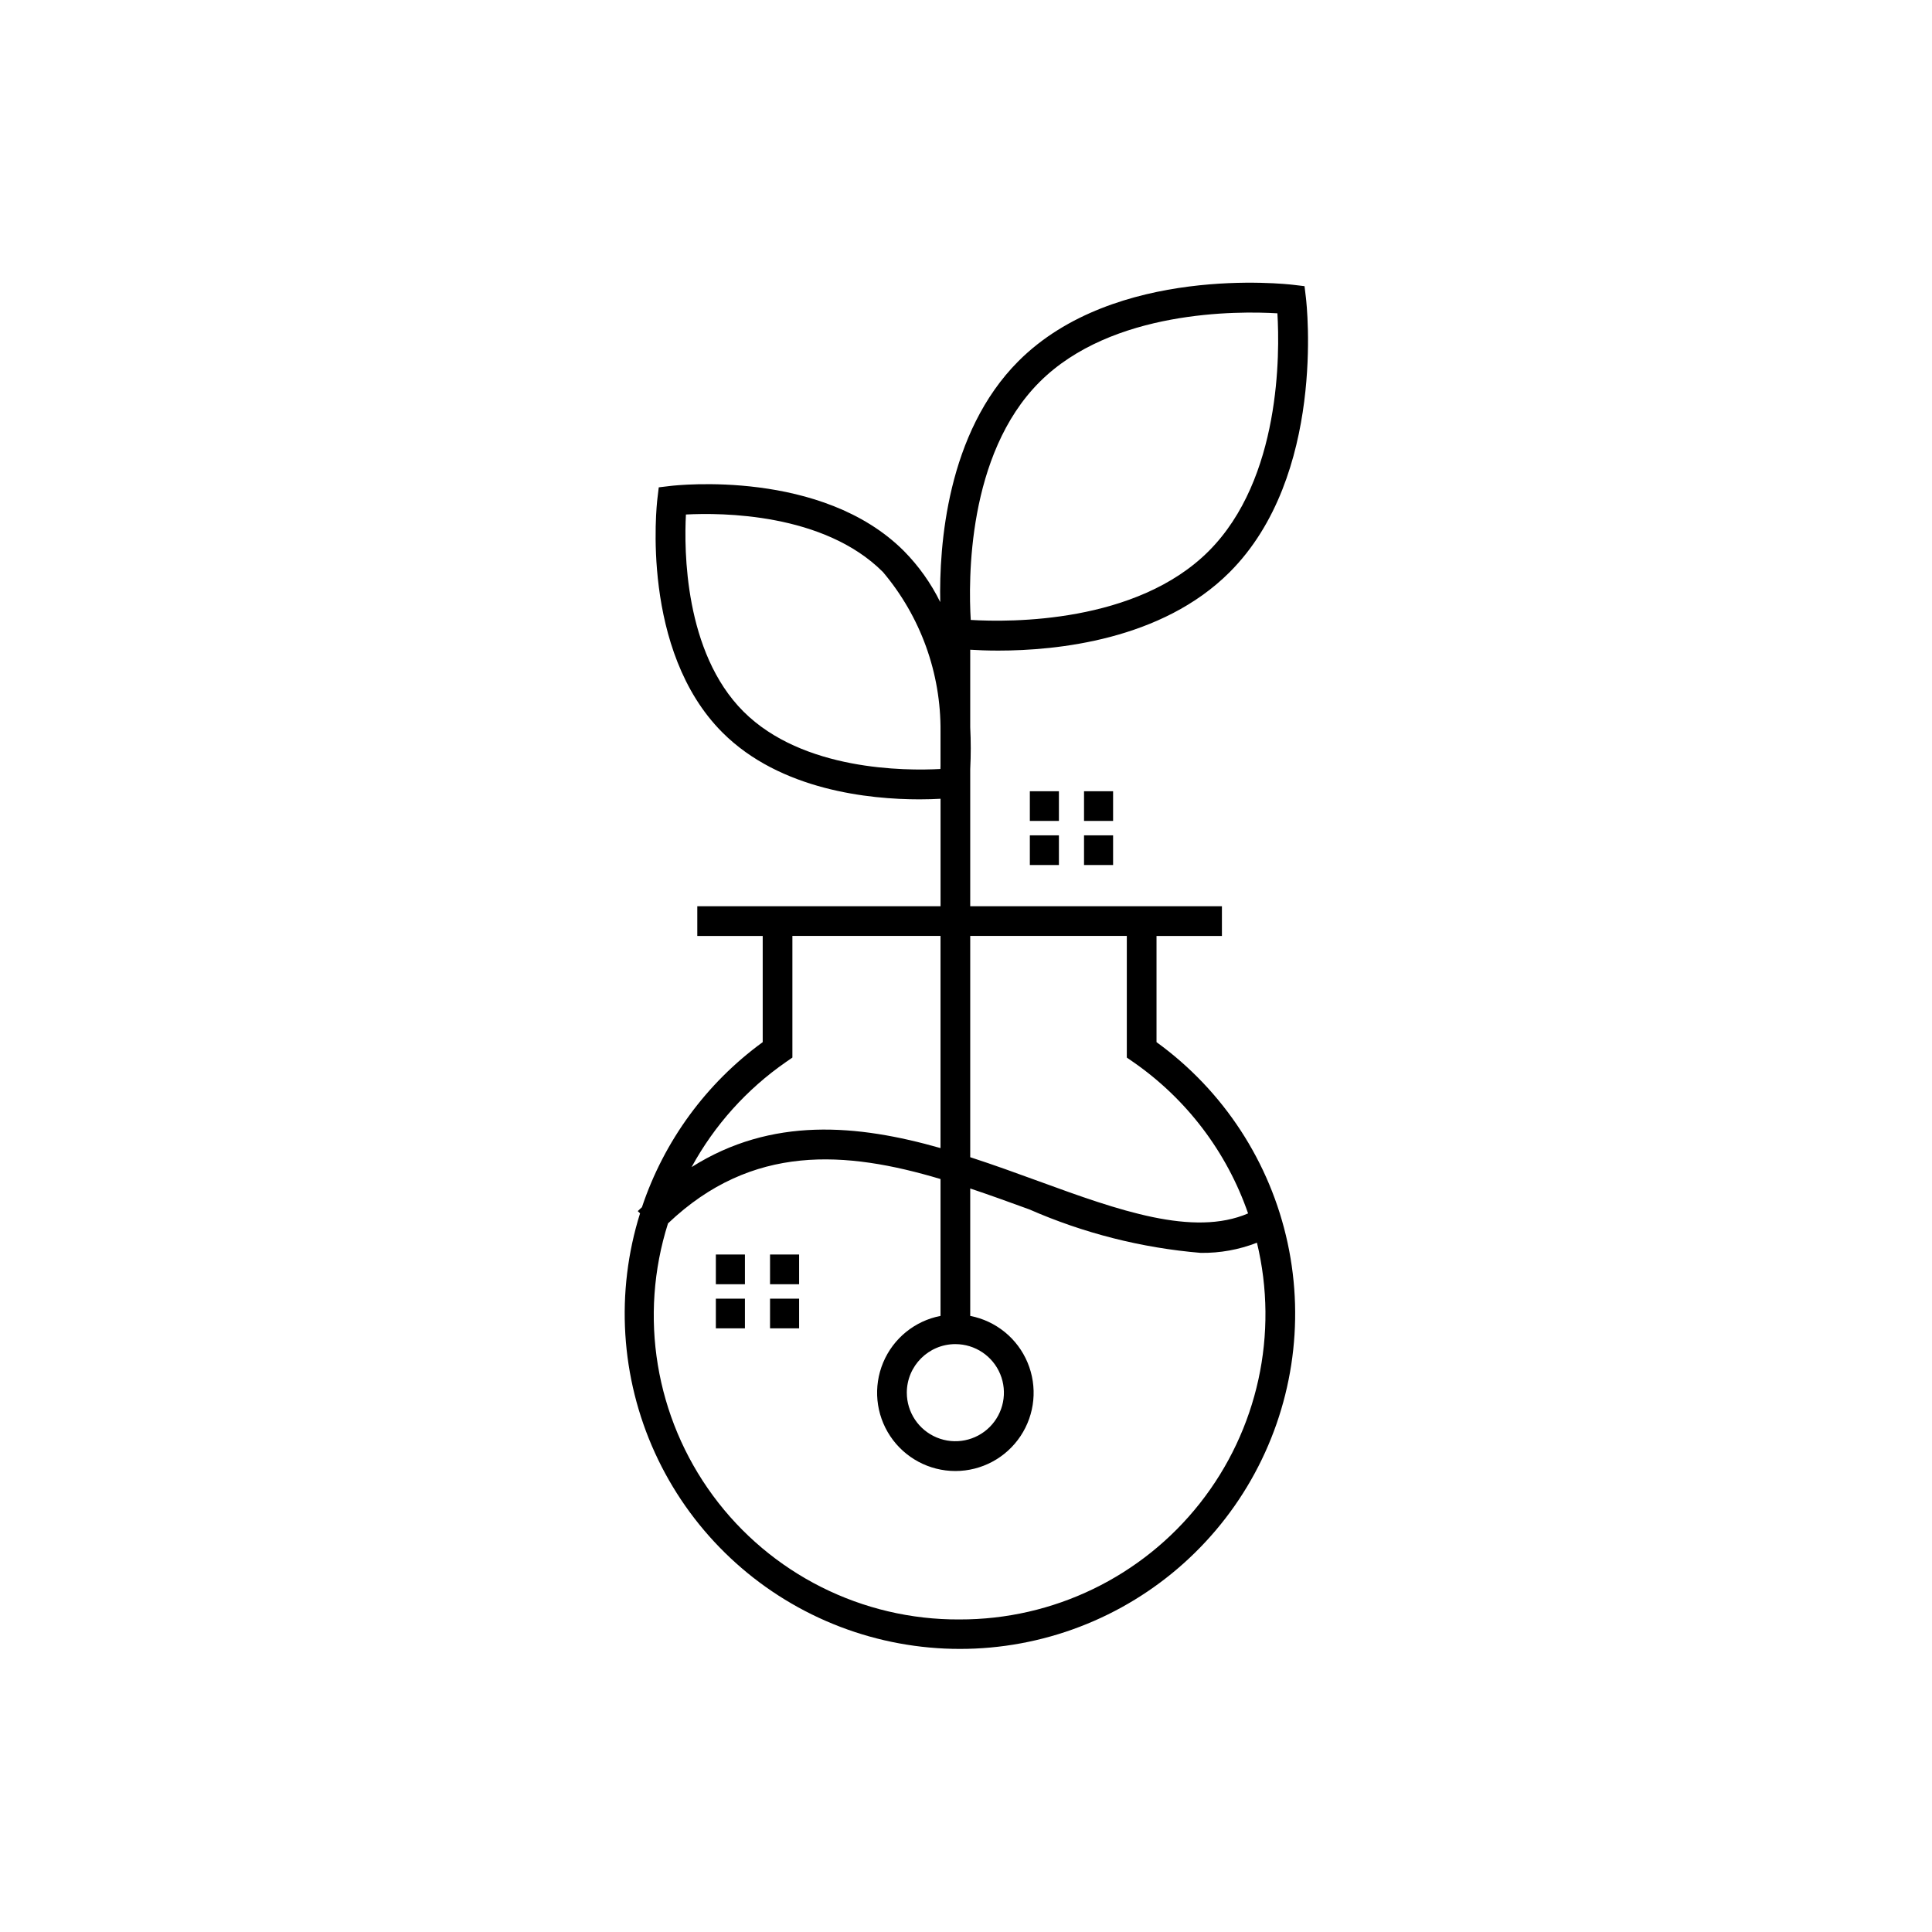<?xml version="1.0" encoding="UTF-8"?>
<!-- The Best Svg Icon site in the world: iconSvg.co, Visit us! https://iconsvg.co -->
<svg fill="#000000" width="800px" height="800px" version="1.1" viewBox="144 144 512 512" xmlns="http://www.w3.org/2000/svg">
 <path d="m450.49 420.18v-28.141h17.332v-7.871h-66.703v-36.363c0.188-3.688 0.188-7.383 0-11.074v-20.547c1.926 0.121 4.414 0.23 7.43 0.23 15.523 0 43.336-2.789 61.316-20.777 25.516-25.516 20.445-70.809 20.219-72.723l-0.371-3.078-3.074-0.367c-1.922-0.215-47.215-5.297-72.723 20.219-19.027 19.027-21.043 49.039-20.746 63.871-2.457-5-5.707-9.57-9.621-13.535-21.746-21.75-60.258-17.438-61.898-17.242l-3.074 0.367-0.367 3.074c-0.191 1.629-4.504 40.152 17.242 61.898 15.34 15.34 39.02 17.715 52.219 17.715 2.223 0 4.043-0.074 5.582-0.156v28.48l-64.465 0.004v7.871h17.336v28.145c-14.957 10.898-26.145 26.188-32.004 43.742-0.367 0.367-0.742 0.656-1.105 1.035l0.609 0.59h-0.004c-6.555 20.906-5.156 43.5 3.93 63.438 9.086 19.934 25.223 35.812 45.305 44.578 20.078 8.762 42.691 9.797 63.488 2.902 20.797-6.894 38.316-21.23 49.184-40.254 10.871-19.023 14.328-41.395 9.707-62.812-4.621-21.414-16.992-40.371-34.742-53.219zm-31.008-174.93c19.16-19.164 52.625-18.844 63.043-18.219 0.629 10.418 0.98 43.836-18.223 63.039-19.16 19.16-52.621 18.852-63.043 18.219-0.633-10.418-0.984-43.836 18.223-63.039zm-26.262 102.54c-9.281 0.508-36.477 0.484-52.207-15.238-15.684-15.688-15.727-42.918-15.234-52.203 9.301-0.492 36.523-0.445 52.203 15.234 9.98 11.809 15.398 26.805 15.266 42.266v9.059c-0.012 0.262-0.016 0.641-0.027 0.883zm49.398 44.242v32.238l1.699 1.172c14.145 9.809 24.805 23.859 30.438 40.125-14.547 6.254-34.348-0.812-55.312-8.469-5.984-2.184-12.113-4.41-18.324-6.426v-58.641zm-90.324 33.41 1.699-1.172v-32.238h39.254v56.223c-21.98-6.262-44.73-8.383-65.965 5.035v-0.004c6.055-11.102 14.621-20.637 25.012-27.844zm46.012 147.73c-25.781 0.148-50.074-12.047-65.359-32.809-15.285-20.758-19.715-47.578-11.918-72.152 22.293-21.223 47.18-19.227 72.219-11.754v36.273c-6.816 1.316-12.52 5.957-15.199 12.359-2.68 6.402-1.977 13.719 1.867 19.496 3.848 5.777 10.328 9.25 17.266 9.25 6.941 0 13.422-3.473 17.266-9.25 3.848-5.777 4.547-13.094 1.867-19.496-2.676-6.402-8.383-11.043-15.195-12.359v-33.77c5.223 1.75 10.438 3.637 15.625 5.531v-0.004c14.414 6.324 29.777 10.223 45.465 11.539 5.09 0.07 10.148-0.844 14.895-2.695 5.82 24.125 0.242 49.59-15.133 69.07-15.375 19.484-38.848 30.824-63.664 30.77zm-1.121-72.965h-0.004c5.207 0 9.895 3.133 11.887 7.941 1.992 4.809 0.891 10.344-2.789 14.023-3.68 3.68-9.215 4.781-14.02 2.789-4.809-1.992-7.945-6.684-7.945-11.887 0.008-7.106 5.766-12.859 12.867-12.867zm-49.117-12.051h7.703v7.871h-7.703zm-14.359 0h7.703v7.871h-7.703zm14.359-11.691h7.703v7.871h-7.703zm-14.359 0h7.703v7.871h-7.703zm97.57-111.09h7.703v7.871h-7.703zm-14.359 0h7.703v7.871h-7.703zm22.062-3.816h-7.703v-7.871h7.703zm-14.359 0h-7.703v-7.871h7.703z"/>
</svg>